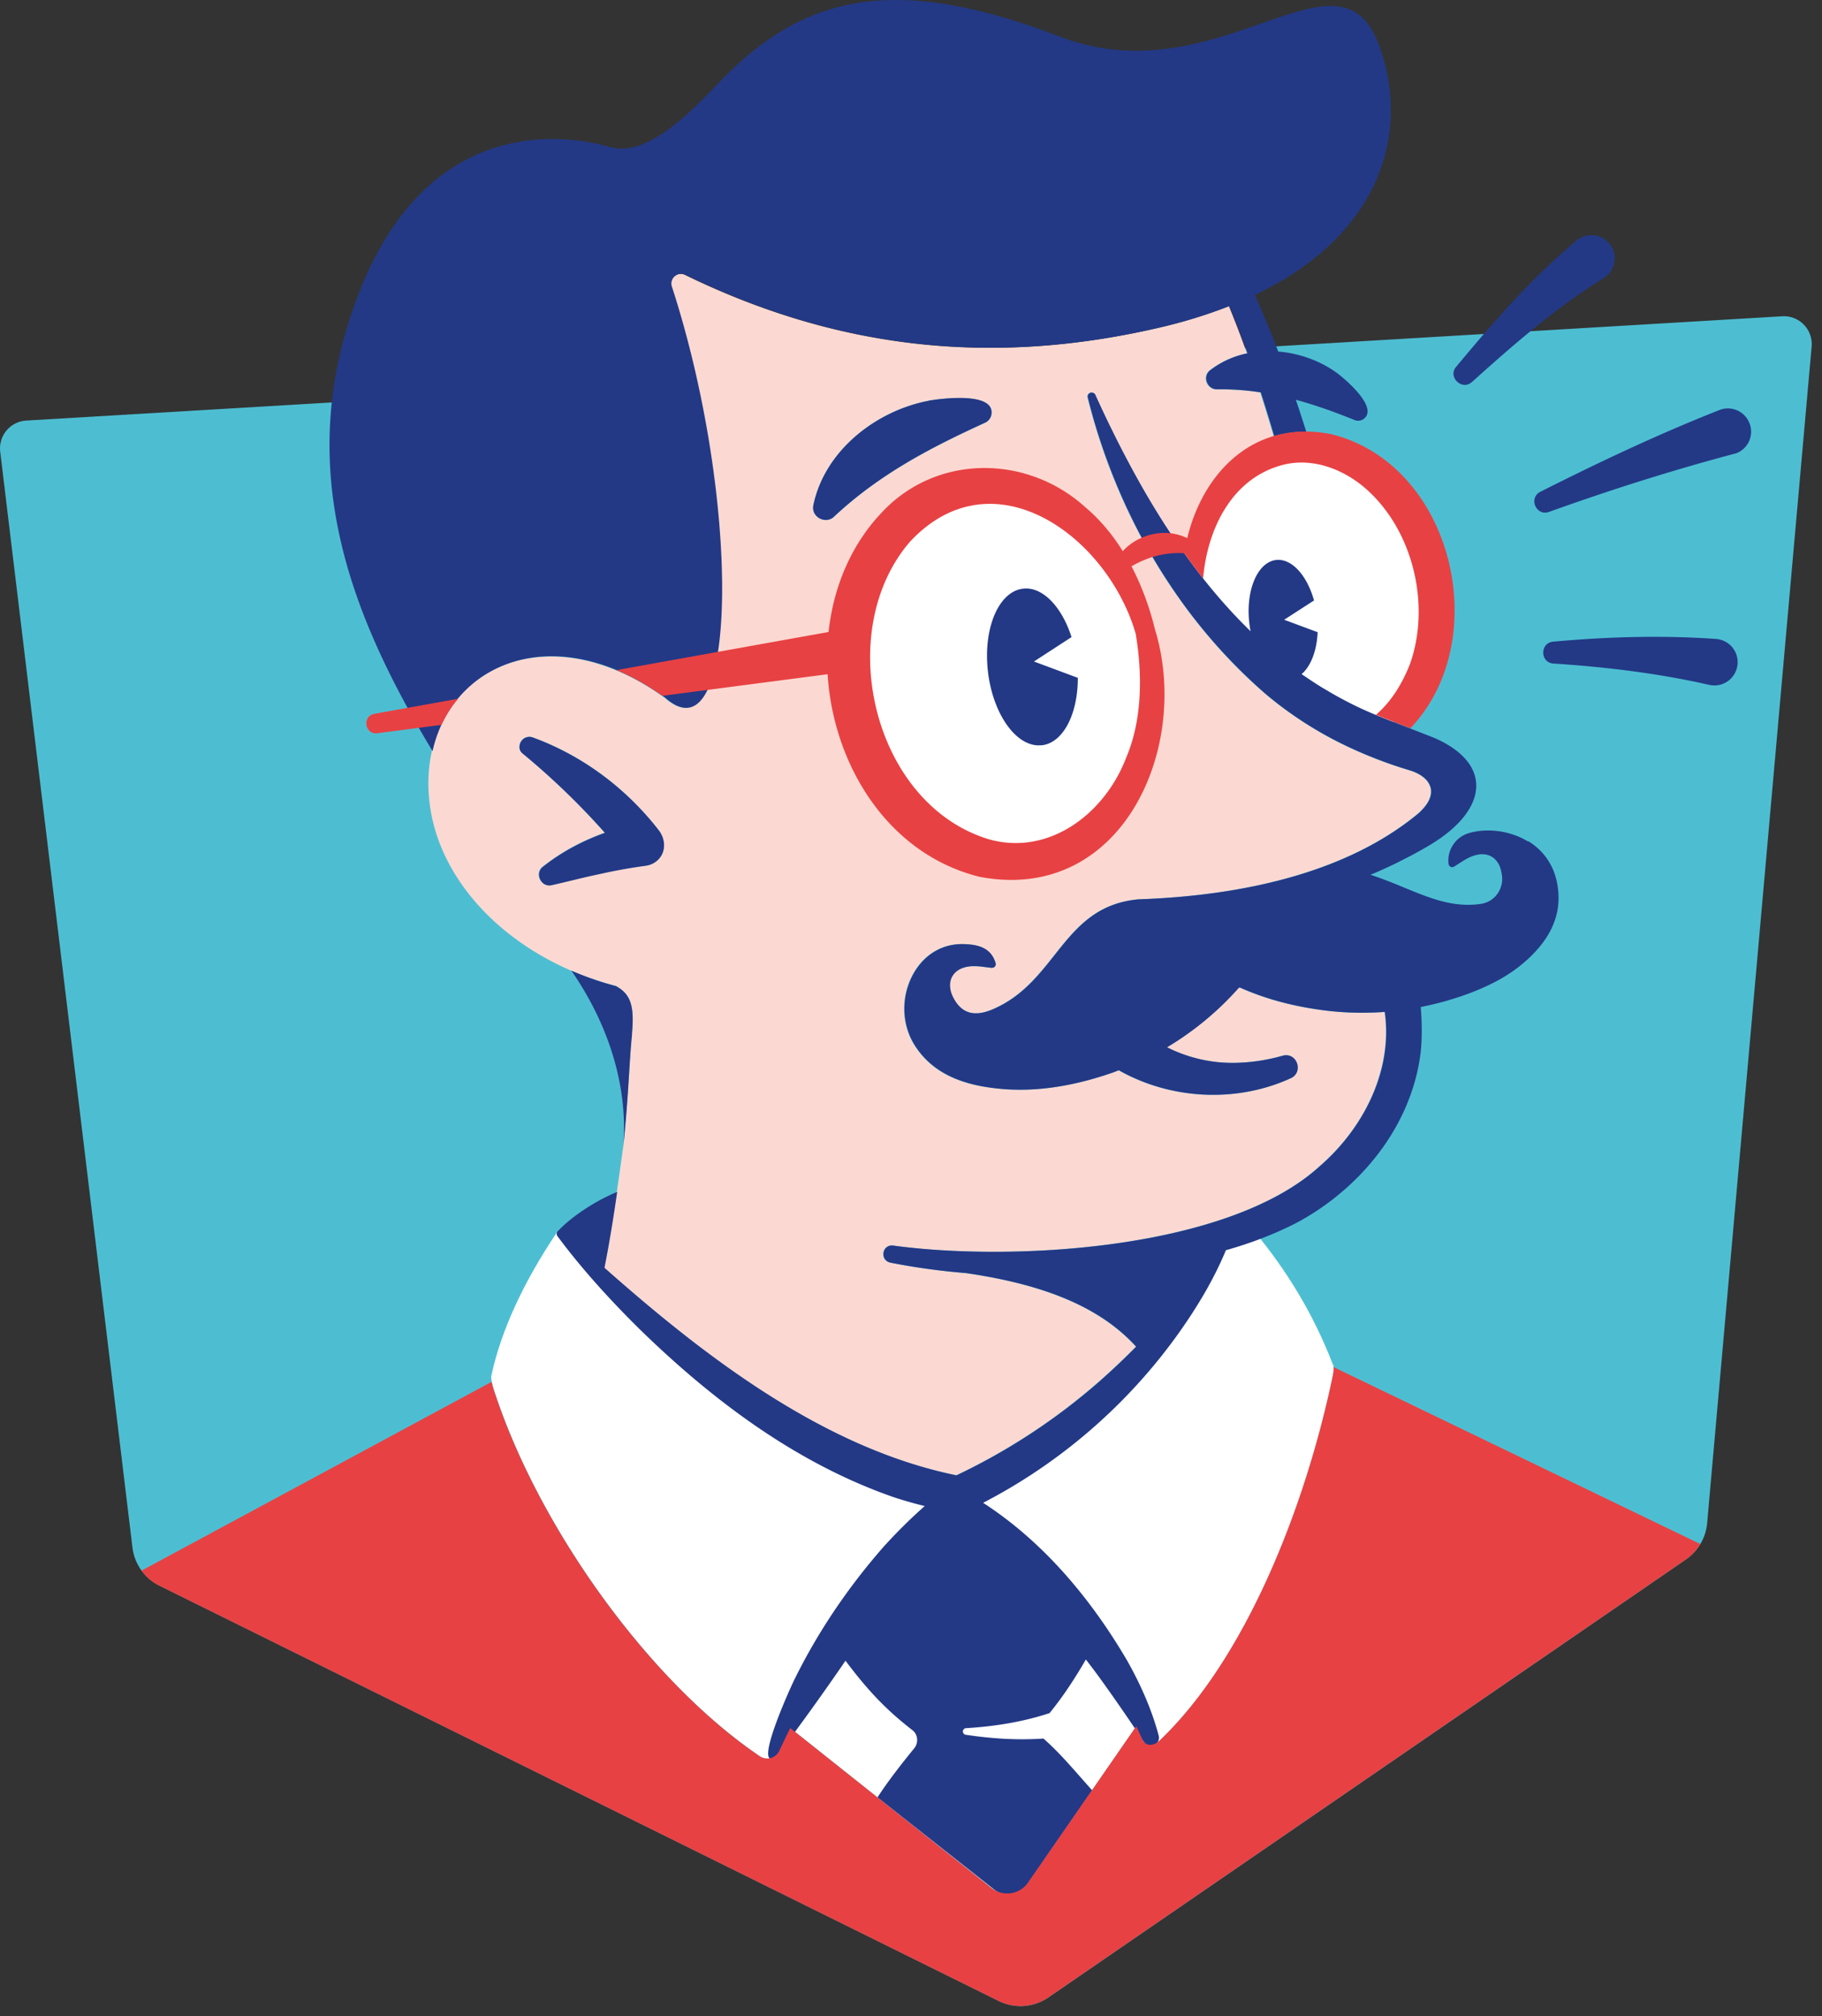<svg xmlns="http://www.w3.org/2000/svg" fill="none" viewBox="0 0 113 125">
    <rect x="0" y="0" width="113" height="125" fill="#333333" stroke="none"/>
    <path
            fill="#4DBED2"
            d="M9.894 98.306a3.055 3.055 0 0 1-1.68-2.376L.014 28.01a1.73 1.73 0 0 1 1.622-1.938l108.894-6.465a1.73 1.73 0 0 1 1.823 1.921l-6.476 72.895a3.066 3.066 0 0 1-1.317 2.255l-39.536 27.147a3.054 3.054 0 0 1-3.089.219L9.9 98.306h-.006Z"
    />
    <path
            fill="#FBD9D2"
            d="M36.69 60.656c.047.017.098.034.144.052.443.155.898.293 1.358.414.132.069.247.15.35.23.627.506.777 1.254.65 2.691v.087c-.178 1.725-.2 3.68-.552 7.04-.138 1-.264 1.892-.385 2.72-.029.184-.052.357-.08.535 0 .023 0 .046-.012.07a92.404 92.404 0 0 1-.696 4.1c6.321 5.596 13.637 11.187 21.833 12.866a38.45 38.45 0 0 0 8.857-5.815 45.015 45.015 0 0 0 2.29-2.162c-2.152-2.358-5.482-3.825-10.555-4.561h.012a41.009 41.009 0 0 1-4.71-.65c-.674-.167-.49-1.162.206-1.053 7.362 1.001 20.712.265 26.4-4.894 2.72-2.335 4.55-5.89 4.078-9.496 0-.035-.006-.063-.012-.098a18.519 18.519 0 0 1-4.1-.144c-1.79-.258-3.365-.696-4.82-1.34-.075-.034-.098-.029-.098-.029s-.023.012-.086.075a18.624 18.624 0 0 1-4.4 3.63c1.254.626 2.651.983 4.09.966 1.017 0 2.058-.156 3.082-.443.891-.247 1.323 1.04.471 1.409-3.399 1.541-7.453 1.294-10.634-.506-.132.052-.265.103-.397.15-2.145.747-4.13 1.092-6.016 1.052a14.062 14.062 0 0 1-1.973-.19c-1.996-.345-3.393-1.179-4.262-2.548-.845-1.323-.868-3.083-.069-4.486.673-1.173 1.789-1.829 3.071-1.8.823.017 1.709.172 2.002 1.179a.236.236 0 0 1-.046.213.239.239 0 0 1-.201.08c-.11-.011-.219-.023-.328-.04-.23-.029-.449-.058-.673-.063-.65-.023-1.162.19-1.415.592-.236.374-.218.886.058 1.392.529.983 1.34 1.156 2.427.69 4.043-1.725 4.313-6.401 9.07-6.821h.034c6.77-.242 12.93-1.783 17.146-5.2.098-.08.19-.155.27-.235.57-.547.748-1.053.644-1.479a1.182 1.182 0 0 0-.282-.5 1.872 1.872 0 0 0-.54-.391 2.752 2.752 0 0 0-.478-.19 26.988 26.988 0 0 1-2.484-.874c-.403-.161-.8-.334-1.19-.518a24.15 24.15 0 0 1-2.261-1.196 23.718 23.718 0 0 1-2.088-1.415 21.668 21.668 0 0 1-.978-.788 32.53 32.53 0 0 1-3.773-3.882A33.283 33.283 0 0 1 73 36.925a35.823 35.823 0 0 1-2.76-4.659 36.913 36.913 0 0 1-2.048-5.02 36.518 36.518 0 0 1-.748-2.606.247.247 0 0 1 .19-.3c.029-.005.057-.011.086 0a.244.244 0 0 1 .196.144c.27.598.552 1.197.84 1.795.074.15.149.305.224.454.236.483.483.966.73 1.444.07.126.133.253.202.38a52.63 52.63 0 0 0 3.358 5.527c.006.011.018.023.023.034 1.272 1.806 2.68 3.497 4.245 5.015a5.63 5.63 0 0 1-.075-.465c-.247-2.042.49-3.814 1.651-3.952.972-.12 1.933.95 2.358 2.508L79.62 38.42l2.076.771c-.046 1.15-.42 2.117-.995 2.6.093.063.19.126.282.19.317.218.644.43.972.632.15.092.305.184.46.27.3.173.604.346.91.507l.43.224c.248.12.5.23.748.345-1.098-5.521-2.513-11.526-4.308-17.145-.414.046-.816.12-1.202.23-.27-.909-.546-1.812-.834-2.715a15.914 15.914 0 0 0-2.691-.19c-.639.023-.944-.81-.432-1.19a5.605 5.605 0 0 1 2.3-1.041 66.67 66.67 0 0 0-1.12-2.928c-1.34.523-2.83.99-4.487 1.369-9.824 2.249-19.4 1.495-29.252-3.307a.604.604 0 0 0-.84.73c4.296 13.206 4.147 29.483-.397 25.503-2.916-2.105-5.746-2.813-8.133-2.508a7.626 7.626 0 0 0-2.254.644c-.012 0-.023.012-.035.017a8.487 8.487 0 0 0-.638.34h-.012c-.201.12-.39.253-.575.39-.034.03-.069.053-.103.081a6.303 6.303 0 0 0-.478.403c-.017.017-.034.029-.052.046-.155.144-.299.3-.437.454-.046.052-.092.11-.143.161-.115.138-.225.282-.334.426-.052.069-.098.144-.15.219-.08.12-.16.247-.235.38-.046.085-.098.166-.144.252-.075.144-.15.294-.219.449-.051.115-.097.236-.143.35-.04.11-.081.214-.121.329-.035.109-.075.218-.11.327-.368 1.243-.465 2.646-.224 4.147.679 4.216 4.038 7.96 8.697 9.98.408.178.828.339 1.253.488h.035l.006.006Zm26.751-24.162c1.22-.15 2.416 1.115 3.014 3.002l-2.33 1.512 2.721 1.013c.006 2.231-.903 4.02-2.226 4.181-1.518.184-3.02-1.834-3.342-4.515-.327-2.68.645-5.004 2.163-5.188v-.005Zm-12.993-5.188c.708-3.377 3.877-5.844 7.167-6.465.816-.138 4.152-.564 3.87.891a.73.73 0 0 1-.362.466c-3.445 1.57-6.591 3.215-9.375 5.82-.535.53-1.466.024-1.294-.707h-.006v-.005ZM33.66 53.726c1.15-.915 2.461-1.611 3.847-2.106a45.74 45.74 0 0 0-5.124-4.935c-.26-.213-.213-.627.034-.857a.61.61 0 0 1 .616-.12c3.151 1.15 5.843 3.215 7.81 5.751.46.592.466 1.42-.115 1.898a1.324 1.324 0 0 1-.667.3c-.955.132-1.921.293-2.887.517-.978.201-1.95.46-2.974.69-.656.155-1.075-.725-.552-1.139h.011Z"
    />
    <path
            fill="#fff"
            d="M82.663 84.588c-1.202-3.129-2.87-5.844-4.878-8.26-.368-.436-1.08-.442-1.374.07-3.917 6.787-9.57 11.612-16.392 15.115-.581.299-.575 1.173-.04 1.541.178.127.368.265.557.414l-3.266.656c.304-.362.603-.707.885-1 .426-.45.317-1.231-.235-1.456-8.777-3.514-16.421-8.506-22.696-15.006-.385-.397-.426-.368-.679-.27-2.007 2.985-3.45 5.999-4.072 8.898-.057.258.178.937.265 1.184 2.784 8.346 9.565 17.79 16.403 22.409.397.27.99.115 1.197-.334.206-.454.437-.932.684-1.421l12.475 9.916c.713.569 1.76.414 2.278-.339l6.706-9.692c.127.265.247.529.368.8.207.471.702.448 1.076.092 5.308-5.039 9.041-14.425 10.75-22.644.045-.224.074-.46 0-.673h-.012ZM73.943 36.482c-.063-4.014 1.985-7.558 5.246-8.518 3.98-1.167 8.259 1.973 9.547 7.011 1.099 4.29-.316 8.581-3.22 10.48-.507.333-11.555-8.087-11.573-8.979v.006ZM64.266 53.283c5.056-.973 8.164-6.915 6.94-13.272-1.222-6.357-6.313-10.722-11.37-9.75-5.056.974-8.163 6.916-6.94 13.273 1.223 6.357 6.313 10.722 11.37 9.749Z"
    />
    <path
            fill="#233986"
            d="M91.29 23.685c2.611-2.358 5.286-4.665 8.161-6.436.748-.449.921-1.49.357-2.157a1.447 1.447 0 0 0-2.03-.184c-2.853 2.387-5.194 5.102-7.471 7.834-.535.632.373 1.5.983.937v.006ZM108.499 26.227a1.438 1.438 0 0 0-1.87-.805c-3.813 1.507-7.488 3.244-11.1 5.067-.748.385-.259 1.524.535 1.248 3.848-1.38 7.73-2.611 11.629-3.64a1.433 1.433 0 0 0 .806-1.87ZM106.428 39.61c-3.41-.24-6.78-.131-10.105.168-.828.08-.811 1.3.017 1.357 3.278.213 6.534.61 9.668 1.323a1.443 1.443 0 1 0 .42-2.847ZM64.62 46.202c1.329-.16 2.232-1.95 2.226-4.181l-2.72-1.012 2.329-1.513c-.598-1.88-1.8-3.152-3.014-3.002-1.524.184-2.49 2.507-2.163 5.188.328 2.68 1.824 4.704 3.342 4.514v.006ZM40.072 53.668c.236-.035.472-.133.668-.3.575-.483.569-1.31.115-1.897-1.967-2.537-4.66-4.602-7.81-5.752a.608.608 0 0 0-.616.12c-.248.225-.294.645-.035.858a45.748 45.748 0 0 1 5.125 4.935c-1.386.494-2.698 1.19-3.848 2.105-.523.408-.11 1.294.552 1.139 1.024-.23 1.996-.49 2.974-.69a32.371 32.371 0 0 1 2.887-.518h-.012ZM57.615 24.841c-3.284.621-6.46 3.094-7.167 6.465-.172.73.76 1.242 1.294.707 2.79-2.605 5.93-4.25 9.375-5.82a.683.683 0 0 0 .363-.466c.282-1.455-3.054-1.03-3.871-.892h.006v.006ZM39.198 64.135v-.086c.15-1.68-.075-2.427-1.006-2.922-.96-.247-1.881-.575-2.755-.954 2.484 3.6 3.525 7.465 3.21 11.008.35-3.359.373-5.314.551-7.04v-.006Z"
    />
    <path
            fill="#233986"
            d="M41.275 43.269c4.538 3.986 4.687-12.297.396-25.502-.166-.507.363-.961.84-.731 9.858 4.803 19.429 5.556 29.252 3.307a30.92 30.92 0 0 0 4.487-1.369c.39.967.765 1.944 1.121 2.928a5.605 5.605 0 0 0-2.3 1.04c-.512.375-.207 1.215.431 1.192.932-.012 1.823.057 2.692.19.293.896.57 1.805.834 2.714a6.961 6.961 0 0 1 1.99-.27c-.213-.662-.426-1.329-.65-1.985 1.225.334 2.433.765 3.664 1.266a.602.602 0 0 0 .477-.035c1.087-.661-1.007-2.45-1.57-2.876-1.041-.765-2.341-1.236-3.664-1.345a69.764 69.764 0 0 0-1.45-3.509c8.208-3.905 9.594-10.548 7.662-15.58-2.53-6.598-9.95 3.306-19.734-.426-10.1-3.854-15.776-2.744-21.09 2.772-1.646 1.714-4.475 4.722-6.776 4.078-4.124-1.168-11.52-1.07-15.478 8.673-4.463 10.986-.644 20.378 4.418 28.764 1.23-5.51 7.615-8.237 14.442-3.308v.012h.006Z"
    />
    <path
            fill="#233986"
            d="M94.752 52.16c-1.052-.65-2.478-.85-3.64-.517-.84.242-1.386 1.07-1.271 1.921a.23.23 0 0 0 .126.173c.07.034.15.029.213-.012.104-.063.201-.126.3-.19.2-.126.385-.247.58-.345.834-.42 1.547-.264 1.904.409.103.201.155.448.184.661.063.426-.052.863-.322 1.208a1.526 1.526 0 0 1-1.007.57c-2.387.339-4.285-.99-6.821-1.807.299-.12.592-.253.886-.385.034-.017.074-.034.109-.052.264-.12.523-.241.782-.374l.334-.172c.195-.098.39-.196.58-.3.317-.172.633-.35.944-.534 3.704-2.197 3.957-5.062.368-6.649-1.099-.443-2.755-1.058-3.848-1.518a21.397 21.397 0 0 1-1.806-.857c-.305-.161-.61-.328-.909-.507l-.46-.27c-.328-.201-.65-.414-.972-.633-.092-.063-.19-.12-.281-.19.569-.482.943-1.443.995-2.599l-2.077-.77 1.852-1.197c-.431-1.553-1.386-2.623-2.358-2.508-1.162.144-1.898 1.91-1.65 3.952.017.16.045.31.074.465-1.559-1.512-2.968-3.209-4.245-5.015-.005-.011-.017-.023-.023-.034-1.242-1.76-2.352-3.624-3.359-5.528-.069-.126-.132-.253-.2-.38a48.69 48.69 0 0 1-.731-1.443c-.075-.15-.15-.305-.225-.454a83.505 83.505 0 0 1-.84-1.795.233.233 0 0 0-.195-.144h-.086a.25.25 0 0 0-.19.3c.219.874.466 1.742.748 2.605a38.45 38.45 0 0 0 2.047 5.021 36.097 36.097 0 0 0 2.761 4.659 33.41 33.41 0 0 0 5.412 6.04c.317.27.644.534.978.787a23.458 23.458 0 0 0 4.348 2.611 27.423 27.423 0 0 0 3.675 1.392c.173.052.334.115.478.19.218.11.403.242.54.391a1.184 1.184 0 0 1 .282.5c.104.426-.074.932-.644 1.479-.08.08-.172.155-.27.235-4.216 3.417-10.376 4.958-17.145 5.2h-.035c-4.757.414-5.027 5.096-9.07 6.821-1.093.466-1.904.293-2.427-.69-.277-.512-.294-1.018-.058-1.392.253-.403.765-.615 1.415-.592.219 0 .437.034.673.063.11.011.219.029.328.04.08 0 .15-.023.201-.08a.22.22 0 0 0 .046-.213c-.293-1.007-1.179-1.162-2.002-1.18-1.276-.028-2.398.628-3.07 1.801-.806 1.403-.777 3.163.068 4.486.874 1.37 2.266 2.197 4.262 2.548.644.11 1.3.178 1.973.19 1.886.04 3.87-.31 6.016-1.053.132-.046.265-.103.397-.15 3.18 1.801 7.235 2.048 10.634.507.857-.362.42-1.65-.471-1.41a11.442 11.442 0 0 1-3.083.444 9.01 9.01 0 0 1-4.09-.966 18.856 18.856 0 0 0 4.4-3.63c.064-.069.081-.075.087-.075 0 0 .023 0 .098.03 1.455.643 3.03 1.08 4.82 1.34 1.374.2 2.743.24 4.1.143 0 .035.006.063.012.098.472 3.606-1.363 7.155-4.078 9.496-5.688 5.159-19.038 5.895-26.4 4.894-.701-.109-.885.886-.207 1.053 1.565.31 3.135.523 4.71.65h-.01c5.072.736 8.402 2.203 10.553 4.56a45.015 45.015 0 0 1-2.289 2.163 38.45 38.45 0 0 1-8.857 5.815c-8.19-1.68-15.512-7.27-21.833-12.866.282-1.426.518-2.841.788-4.705-1.173.472-2.715 1.42-3.64 2.393a.33.33 0 0 0-.064.063.241.241 0 0 0 0 .288c1.513 2.036 3.215 3.9 5.01 5.682 4.55 4.452 9.794 8.409 15.885 10.514.616.201 1.243.38 1.881.535a32.56 32.56 0 0 0-2.56 2.536c-2.162 2.468-4.014 5.183-5.475 8.127-.195.363-2.726 5.878-1.173 4.895a161.033 161.033 0 0 0 4.296-5.97c1.283 1.714 2.445 2.991 4.147 4.302.345.265.397.782.115 1.127-.84 1.03-1.674 2.105-2.277 3.043l7.218 5.7c.65.512 1.593.368 2.065-.311l4.031-5.826c-1.023-1.133-1.92-2.238-2.996-3.187-.006-.005-.012-.017-.017-.023-1.617.11-3.233.006-4.832-.235a.208.208 0 0 1-.172-.236.209.209 0 0 1 .195-.173c1.743-.103 3.52-.385 5.177-.932.914-1.121 1.627-2.248 2.254-3.324.3.391.599.782.886 1.179a119.215 119.215 0 0 1 2.72 3.94c.116.178.334.27.553.213a.497.497 0 0 0 .356-.616c-.431-1.622-1.121-3.163-1.938-4.618-2.243-3.837-5.2-7.385-8.95-9.812a34.27 34.27 0 0 0 12.2-10.618c1.11-1.576 2.099-3.22 2.847-5.015v-.023c1.53-.431 3.014-.99 4.428-1.72 3.952-2.128 7.127-6.01 7.667-10.594.092-.92.07-1.846 0-2.767.777-.15 1.542-.35 2.3-.598 1.864-.615 3.233-1.357 4.309-2.34 1.558-1.421 2.162-2.945 1.863-4.66-.201-1.156-.828-2.081-1.8-2.68l-.035.012Z"
    />
    <path
            fill="#E84143"
            d="M82.697 84.738c.029.172 0 .35-.034.523-1.709 8.219-5.441 17.606-10.75 22.644-.374.356-.868.379-1.075-.092-.121-.27-.242-.535-.368-.8l-6.707 9.692a1.582 1.582 0 0 1-2.277.339l-12.476-9.916c-.241.489-.471.967-.684 1.421a.828.828 0 0 1-1.196.334c-6.839-4.619-13.62-14.063-16.404-22.408a6.66 6.66 0 0 1-.236-.811L8.778 97.368c.288.391.662.719 1.116.938l52.034 25.738a3.066 3.066 0 0 0 3.089-.219l39.536-27.147c.368-.253.673-.587.897-.96L82.692 84.742h.005v-.005ZM51.328 41.797c.351 5.636 3.744 11.152 9.427 12.56 8.834 1.68 13.142-8.034 10.865-15.379a17.301 17.301 0 0 0-1.444-3.87c1.012-.581 2.07-.886 3.273-.811.38.529.765 1.052 1.167 1.558.265-3.042 1.743-6.073 4.717-6.97 1.829-.576 3.807.085 5.285 1.334 2.997 2.553 4.141 7.24 2.83 10.94-.552 1.408-1.283 2.444-2.11 3.15.62.26 1.385.553 2.127.84.023-.022.046-.04.064-.063 5.147-5.504 2.57-16.305-4.958-18.169-4.791-.949-7.96 2.376-8.938 6.442a3.512 3.512 0 0 0-.794-.265c-1.139-.218-2.427.207-3.204 1.076-.627-1.007-1.386-1.933-2.312-2.715-3.646-3.313-9.323-3.324-12.71.397-1.887 2.019-2.928 4.613-3.227 7.328-.995.178-6.96 1.248-13.148 2.363.926.386 1.88.915 2.841 1.594l10.25-1.34Zm5.125-8.231c5.142-5.487 12.222-.34 13.982 5.717.42 2.508.42 5.337-.598 7.707-1.352 3.52-4.843 6.091-8.53 5.033-7.195-2.203-9.668-12.907-4.86-18.451h.006v-.006ZM23.404 45.455l3.975-.518a7.405 7.405 0 0 1 1.024-1.616l-5.188.931c-.777.156-.581 1.3.19 1.208v-.005Z"
    />
</svg>